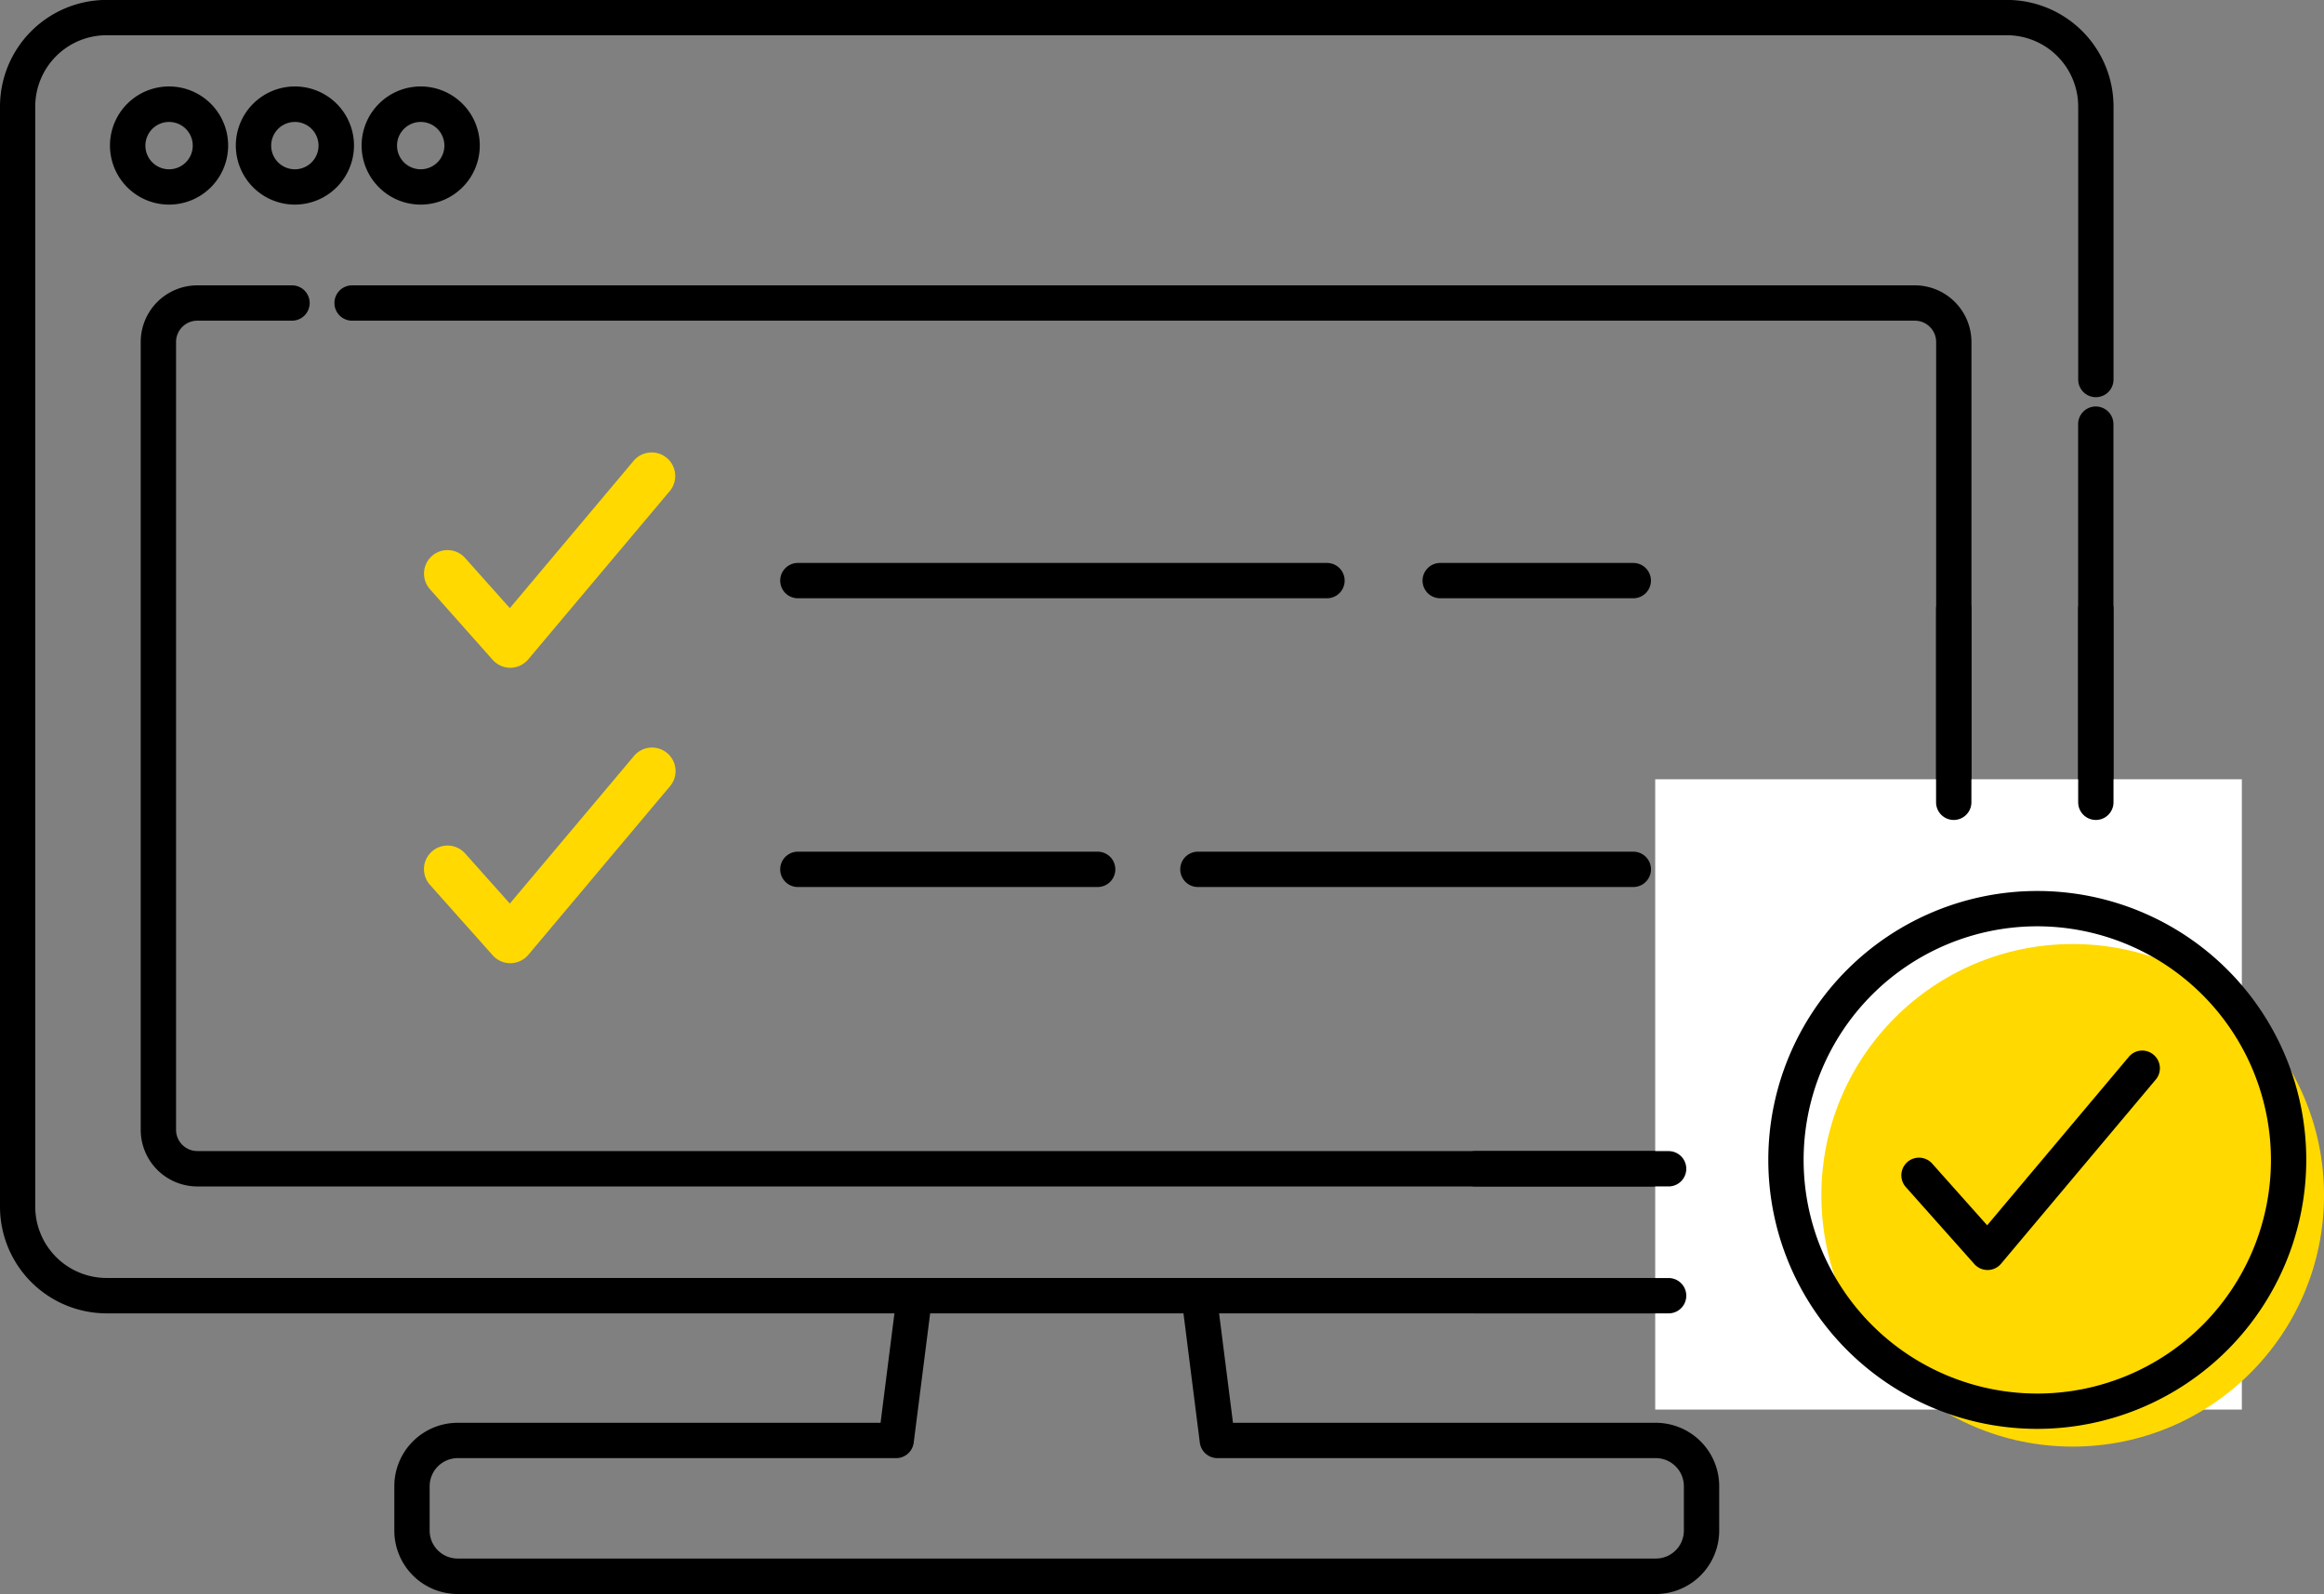 <svg xmlns="http://www.w3.org/2000/svg" width="132.122" height="90.637" viewBox="0 0 132.122 90.637"><rect x="0" y="0" width="132.122" height="90.637" fill="#808080" stroke="none"/><g transform="translate(-15.296 -622.645)"><g transform="translate(15.296 622.645)"><path d="M89.706,649.236H21.586a3.606,3.606,0,0,1-3.6-3.6V643.1a3.606,3.606,0,0,1,3.6-3.6H45.629l.917-7.242a1.008,1.008,0,0,1,2,.25l-1.033,8.126a1.007,1.007,0,0,1-1,.875H21.586a1.6,1.6,0,0,0-1.592,1.592v2.534a1.59,1.59,0,0,0,1.592,1.583h68.12a1.59,1.59,0,0,0,1.592-1.583V643.1a1.6,1.6,0,0,0-1.592-1.592H64.78a1.007,1.007,0,0,1-1-.875l-1-7.909a1,1,0,0,1,1.992-.258l.892,7.034H89.706a3.606,3.606,0,0,1,3.6,3.6v2.534A3.606,3.606,0,0,1,89.706,649.236Z" transform="translate(4.432 -558.599)"/><path d="M129.393,697.324H21.363a6.068,6.068,0,0,1-6.067-6.067V628.7a6.065,6.065,0,0,1,6.067-6.058h108.03a6.064,6.064,0,0,1,6.059,6.058v15.526a1,1,0,0,1-2.008,0V628.7a4.055,4.055,0,0,0-4.05-4.05H21.363A4.056,4.056,0,0,0,17.3,628.7v62.553a4.058,4.058,0,0,0,4.059,4.059h108.03a4.056,4.056,0,0,0,4.05-4.059V646.763a1,1,0,0,1,2.008,0v44.494A6.066,6.066,0,0,1,129.393,697.324Z" transform="translate(-15.296 -622.646)"/><path d="M19.4,629.953a3.359,3.359,0,1,1,3.358-3.359A3.358,3.358,0,0,1,19.4,629.953Zm0-4.7a1.346,1.346,0,0,0,0,2.692,1.346,1.346,0,1,0,0-2.692Z" transform="translate(-9.788 -618.319)"/><path d="M20.263,629.953a3.359,3.359,0,1,1,3.358-3.359A3.365,3.365,0,0,1,20.263,629.953Zm0-4.7a1.346,1.346,0,1,0,1.342,1.342A1.348,1.348,0,0,0,20.263,625.252Z" transform="translate(-3.496 -618.319)"/><path d="M21.114,629.953a3.359,3.359,0,1,1,3.358-3.359A3.358,3.358,0,0,1,21.114,629.953Zm0-4.7a1.346,1.346,0,0,0,0,2.692,1.346,1.346,0,1,0,0-2.692Z" transform="translate(2.804 -618.319)"/><path d="M117.111,675.828H19.473a3.22,3.22,0,0,1-3.217-3.225V627.817a3.221,3.221,0,0,1,3.217-3.226h5.384a1,1,0,1,1,0,2.009H19.473a1.211,1.211,0,0,0-1.208,1.217V672.6a1.211,1.211,0,0,0,1.208,1.216h97.638a1.213,1.213,0,0,0,1.217-1.216V627.817a1.213,1.213,0,0,0-1.217-1.217H28.273a1,1,0,1,1,0-2.009h88.837a3.223,3.223,0,0,1,3.225,3.226V672.6A3.222,3.222,0,0,1,117.111,675.828Z" transform="translate(-8.256 -608.366)"/><g transform="translate(24.104 25.699)"><path d="M23.094,638a1.35,1.35,0,0,1-1-.45l-3.567-4.017a1.337,1.337,0,1,1,2-1.775l2.542,2.85,7.059-8.4a1.34,1.34,0,0,1,2.05,1.725l-8.059,9.584a1.345,1.345,0,0,1-1.008.483Z" transform="translate(-18.188 -625.729)" fill="#ffd900"/><g transform="translate(0 16.807)"><path d="M23.094,640.009a1.351,1.351,0,0,1-1-.45l-3.567-4.008a1.34,1.34,0,1,1,2-1.784l2.542,2.85,7.059-8.392a1.337,1.337,0,0,1,2.05,1.717l-8.059,9.592a1.364,1.364,0,0,1-1.008.475Z" transform="translate(-18.188 -627.746)" fill="#ffd900"/></g><path d="M38.662,630.465H21.619a1,1,0,0,1,0-2.009H38.662a1,1,0,0,1,0,2.009Z" transform="translate(-0.363 -605.728)"/><path d="M49.107,630.465H24.355a1,1,0,1,1,0-2.009H49.107a1,1,0,1,1,0,2.009Z" transform="translate(19.644 -605.728)"/><path d="M36.984,628.494H26.008a1,1,0,1,1,0-2.008H36.984a1,1,0,1,1,0,2.008Z" transform="translate(31.766 -620.175)"/><path d="M51.7,628.494H21.619a1,1,0,0,1,0-2.008H51.7a1,1,0,0,1,0,2.008Z" transform="translate(-0.363 -620.175)"/></g></g><rect width="33.351" height="35.838" transform="translate(109.396 666.955)" fill="#fff"/><path d="M28.5,638.673V627.689a1,1,0,1,1,2.008,0v10.984a1,1,0,0,1-2.008,0Z" transform="translate(96.864 29.591)"/><path d="M37.225,632.507H26.249a1,1,0,1,1,0-2.008H37.225a1,1,0,1,1,0,2.008Z" transform="translate(72.934 57.599)"/><path d="M37.225,633.374H26.249a1,1,0,1,1,0-2.009H37.225a1,1,0,1,1,0,2.009Z" transform="translate(72.934 63.95)"/><path d="M29.473,638.673V627.689a1,1,0,1,1,2.008,0v10.984a1,1,0,0,1-2.008,0Z" transform="translate(103.97 29.591)"/><g transform="translate(115.826 673.306)"><circle cx="14.288" cy="14.288" r="14.288" transform="translate(3.017 3.017)" fill="#ffd900"/><path d="M42.651,659.309a15.292,15.292,0,1,1,15.292-15.292A15.308,15.308,0,0,1,42.651,659.309Zm0-28.576a13.284,13.284,0,1,0,13.284,13.284A13.3,13.3,0,0,0,42.651,630.733Z" transform="translate(-27.359 -628.724)"/><g transform="translate(7.563 9.073)"><path d="M33.171,642.291a1,1,0,0,1-.75-.333l-3.9-4.383a1,1,0,1,1,1.5-1.333l3.125,3.508,8.05-9.575a.994.994,0,0,1,1.408-.125,1,1,0,0,1,.125,1.417l-8.792,10.467a1,1,0,0,1-.758.358Z" transform="translate(-28.267 -629.813)"/></g></g></g></svg>